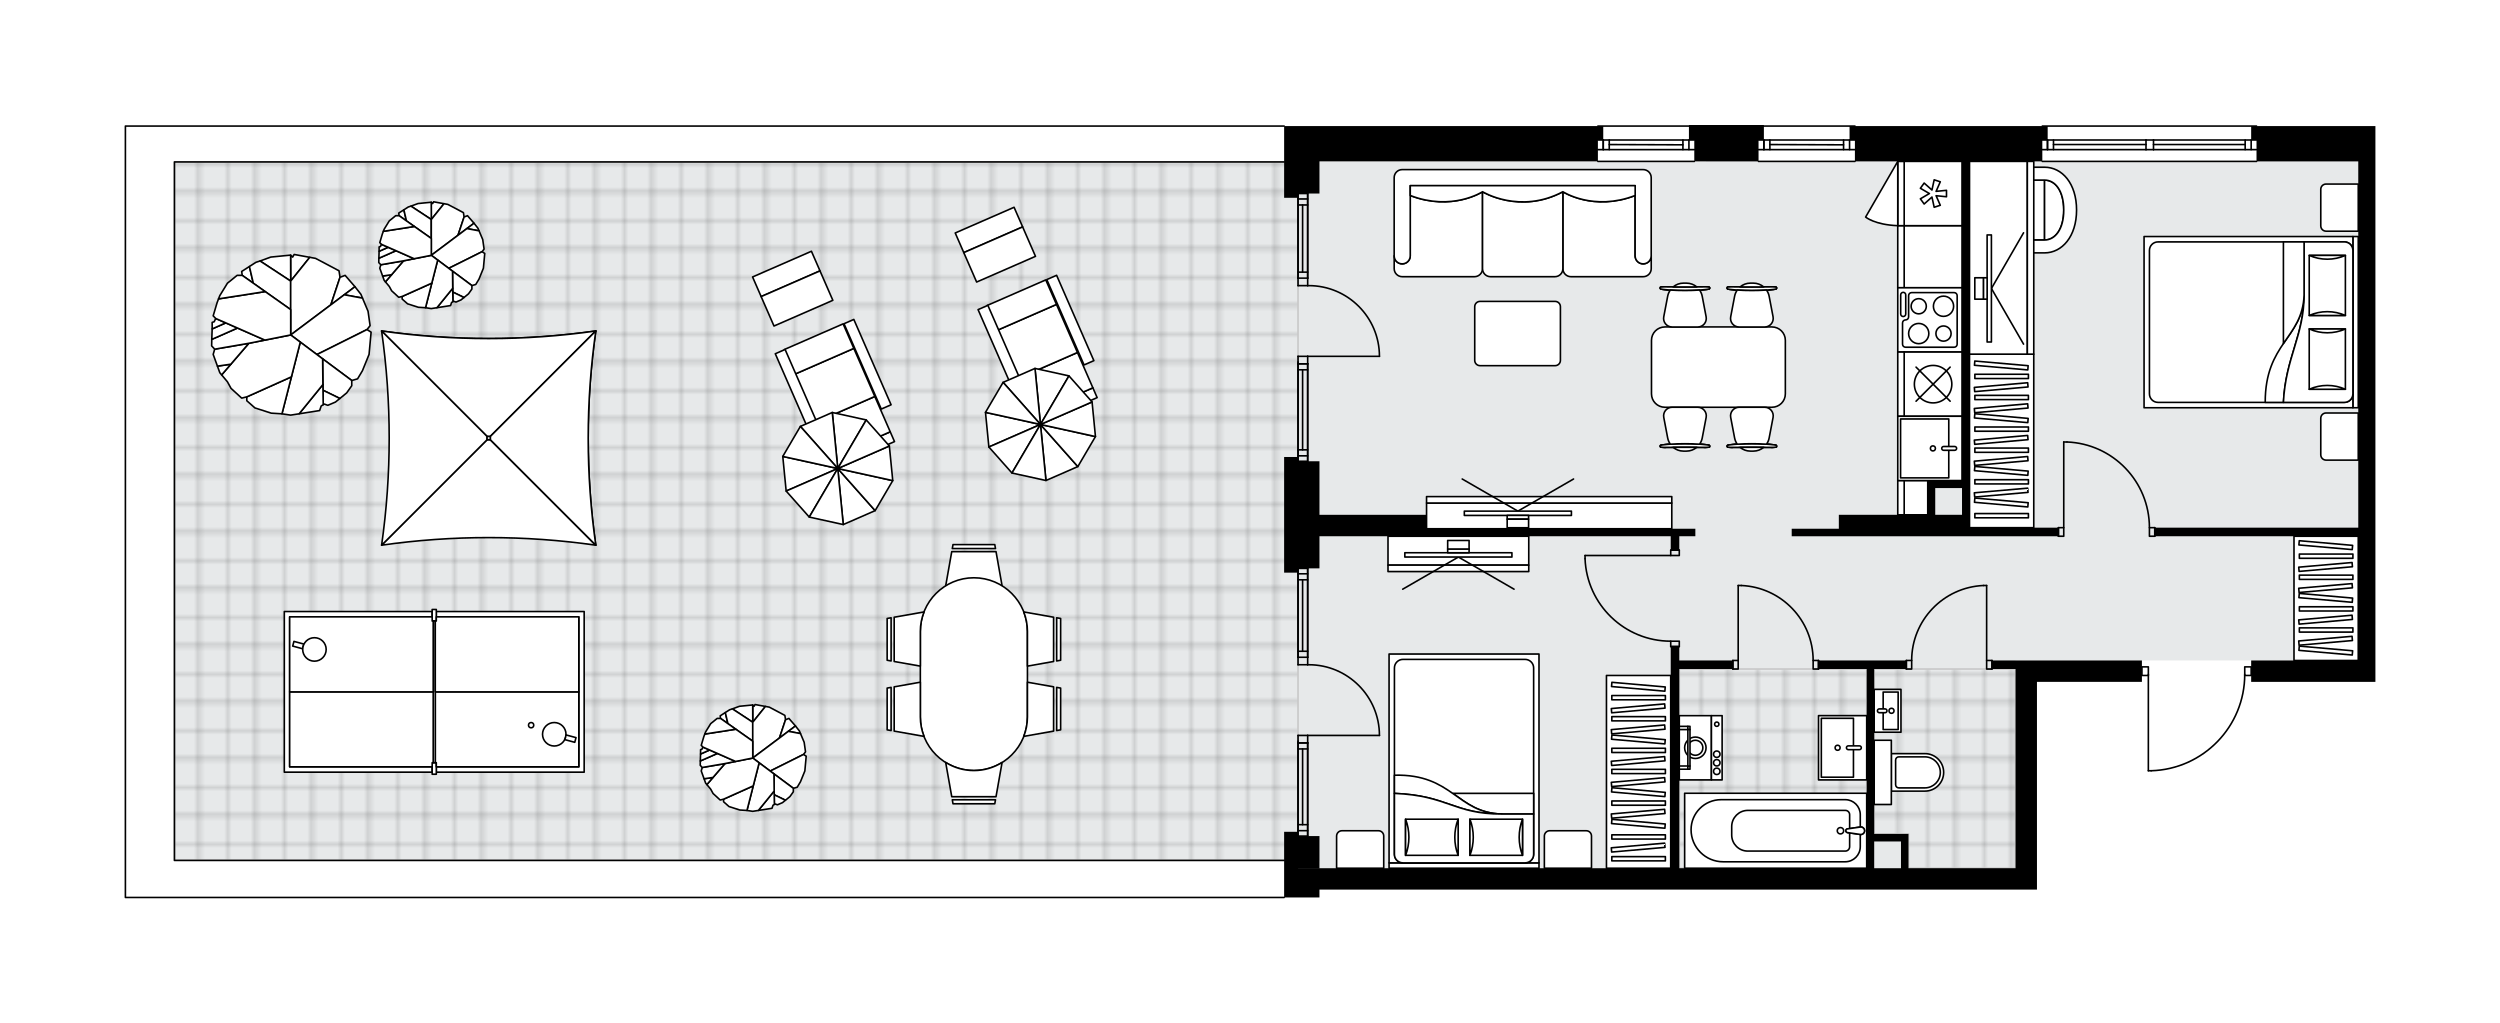 <svg xmlns="http://www.w3.org/2000/svg" xmlns:xlink="http://www.w3.org/1999/xlink" height="818.61px" id="Layer_1" style="enable-background:new 0 0 2000 818.61;" version="1.1" viewBox="0 0 2000 818.61" width="2000px" x="0px" y="0px" xml:space="preserve">
<style type="text/css">
	.st0{fill:none;}
	.st1{opacity:0.25;fill:none;stroke:#070606;stroke-width:0.4;stroke-miterlimit:10;}
	.st2{fill:#FFFFFF;}
	.st3{fill:#E7E9EA;}
	.st4{fill:url(#SVGID_1_);stroke:#C8C8C8;stroke-width:1.3;stroke-miterlimit:10;}
	
		.st5{fill:url(#SVGID_00000026848957556753651450000010157582706610905489_);stroke:#C8C8C8;stroke-width:1.3;stroke-miterlimit:10;}
	
		.st6{fill:url(#SVGID_00000113313173454224011360000003838050732541919130_);stroke:#C8C8C8;stroke-width:1.3;stroke-miterlimit:10;}
	.st7{fill:none;stroke:#000000;stroke-width:1.3;stroke-linecap:round;stroke-linejoin:round;stroke-miterlimit:10;}
	.st8{fill:#FFFFFF;stroke:#000000;stroke-width:1.3;stroke-linecap:round;stroke-linejoin:round;stroke-miterlimit:10;}
	.st9{fill:none;stroke:#000000;stroke-width:1.3;stroke-linecap:round;stroke-linejoin:round;}
	.st10{fill:none;stroke:#000000;stroke-width:1.3;stroke-linecap:round;stroke-linejoin:round;stroke-dasharray:9.587,9.587;}
	.st11{fill:none;stroke:#000000;stroke-width:1.3;stroke-linecap:round;stroke-linejoin:round;stroke-dasharray:9.788,9.788;}
	.st12{font-family:'Arial-BoldMT';}
	.st13{font-size:44.904px;}
	.st14{font-size:37.995px;}
	.st15{font-family:'ArialMT';}
	.st16{font-size:40px;}
</style>
<pattern height="14.57" id="New_Pattern_Swatch_2" patternUnits="userSpaceOnUse" style="overflow:visible;" viewBox="7.49 -22.06 14.57 14.57" width="14.57" x="0.26" y="-590.39">
	<g>
		<rect class="st0" height="14.57" width="14.57" x="7.49" y="-22.06" />
		<g>
			<rect class="st1" height="7.29" width="7.29" x="14.77" y="-7.49" />
		</g>
		<g>
			<rect class="st1" height="7.29" width="7.29" x="0.2" y="-7.49" />
		</g>
		<g>
			<rect class="st1" height="7.29" width="7.29" x="22.06" y="-14.77" />
		</g>
		<g>
			<rect class="st1" height="7.29" width="7.29" x="7.49" y="-14.77" />
			<rect class="st1" height="7.29" width="7.29" x="14.77" y="-22.06" />
		</g>
		<g>
			<rect class="st1" height="7.29" width="7.29" x="0.2" y="-22.06" />
		</g>
		<g>
			<rect class="st1" height="7.29" width="7.29" x="22.06" y="-29.35" />
		</g>
		<g>
			<rect class="st1" height="7.29" width="7.29" x="7.49" y="-29.35" />
		</g>
	</g>
</pattern>
<path class="st2" d="M1900.33,100.86v3.43v7.71v236.46V545.5h-13.72h-13.16h-72.51v-4.49h-4.53  c-0.38,19.78-8.12,38.44-21.94,52.67c-14.17,14.6-33.18,22.97-53.51,23.57c-0.01,0-0.01,0-0.02,0h-2.25c-0.36,0-0.65-0.29-0.65-0.65  v-75.59h-4.49c0,0,0,0,0,0v4.49h-5.71h-78.25v141.36v24.85h-17.13h-18.85h-17.13h-34.24h-203.93h-197.05h-85.67v6.25h-17.13h-7.71  h-2.57h-0.21c0,0.36-0.29,0.65-0.65,0.65H100.32c-0.36,0-0.65-0.29-0.65-0.65V100.86c0-0.36,0.29-0.65,0.65-0.65h926.97  c0.36,0,0.65,0.29,0.65,0.65h2.78h7.71h239.24c0-0.36,0.29-0.65,0.65-0.65h72.82V100h59.97v0.21h72.82c0.36,0,0.65,0.29,0.65,0.65  h63.18h85.45c0-0.36,0.29-0.65,0.65-0.65h171.35c0.36,0,0.65,0.29,0.65,0.65h76.46H1900.33z" id="background" />
<g id="floor">
	<rect class="st3" height="558.76" width="887.73" x="139.56" y="129.56" />
	<polygon class="st3" points="1886.6,129.13 1364.85,129.13 1364.85,129.56 1055.57,129.56 1055.57,694.57 1612.45,694.57    1612.45,528.37 1886.6,528.37  " />
	<rect class="st3" height="559.02" width="76.89" x="1012.95" y="129.56" />
	<pattern id="SVGID_1_" patternTransform="matrix(3.022 0 0 3.022 14619.139 11729.521)" xlink:href="#New_Pattern_Swatch_2">
	</pattern>
	<rect class="st4" height="558.76" width="898.85" x="139.56" y="129.56" />
	
		<pattern id="SVGID_00000043455937669572366110000017675860127868262824_" patternTransform="matrix(3.022 0 0 3.022 14619.139 11729.521)" xlink:href="#New_Pattern_Swatch_2">
	</pattern>
	
		<rect height="159.35" style="fill:url(#SVGID_00000043455937669572366110000017675860127868262824_);stroke:#C8C8C8;stroke-width:1.3;stroke-miterlimit:10;" width="149.93" x="1343.43" y="535.22" />
	
		<pattern id="SVGID_00000150064107630204050350000007083707764997351848_" patternTransform="matrix(3.022 0 0 3.022 14619.139 11729.521)" xlink:href="#New_Pattern_Swatch_2">
	</pattern>
	
		<polygon points="   1542.91,535.22 1526.77,535.22 1499.36,535.22 1499.36,667.16 1526.77,667.16 1526.77,694.57 1612.45,694.57 1612.45,535.22  " style="fill:url(#SVGID_00000150064107630204050350000007083707764997351848_);stroke:#C8C8C8;stroke-width:1.3;stroke-miterlimit:10;" />
	<g id="LINE_00000008837392846589210440000004820834859020011667_">
		<line class="st7" x1="1633.86" x2="1805.21" y1="100.86" y2="100.86" />
	</g>
	<g id="LINE_00000058560634765408288230000017023047233352223155_">
		<line class="st7" x1="1805.21" x2="1722.8" y1="119.7" y2="119.7" />
	</g>
	<g id="LINE_00000063630552846338884940000011586722472224648107_">
		<line class="st7" x1="1716.8" x2="1633.86" y1="119.7" y2="119.7" />
	</g>
	<g id="LINE_00000167362888374686821070000008858968890433877665_">
		<line class="st7" x1="1637.99" x2="1637.99" y1="111.99" y2="119.7" />
	</g>
	<g id="LINE_00000100362866261981565000000001850183951889876917_">
		<line class="st7" x1="1800.93" x2="1800.93" y1="111.99" y2="119.7" />
	</g>
	<g id="LINE_00000090291294772899292390000008217148935511403670_">
		<line class="st7" x1="1805.21" x2="1722.8" y1="111.99" y2="111.99" />
	</g>
	<g id="LINE_00000109732419069826771390000004831349939713429122_">
		<line class="st7" x1="1716.8" x2="1633.86" y1="111.99" y2="111.99" />
	</g>
	<g id="LINE_00000174563397767330226250000015380190795843405972_">
		<line class="st7" x1="1716.8" x2="1642.79" y1="115.64" y2="115.64" />
	</g>
	<g id="LINE_00000103222757163994612740000018144569003544087705_">
		<line class="st7" x1="1796.13" x2="1722.8" y1="115.64" y2="115.64" />
	</g>
	<g id="LINE_00000109711010083130421580000016750237099537926072_">
		<line class="st7" x1="1796.13" x2="1796.13" y1="119.7" y2="111.99" />
	</g>
	<g id="LINE_00000001631383262822587370000003236019212641366189_">
		<line class="st7" x1="1637.99" x2="1637.99" y1="111.99" y2="119.7" />
	</g>
	<g id="LINE_00000086657419011270413330000011913578503204351395_">
		<line class="st7" x1="1642.79" x2="1642.79" y1="119.7" y2="111.99" />
	</g>
	<g id="LINE_00000098905265532140290870000000599297387981924772_">
		<line class="st7" x1="1722.8" x2="1722.8" y1="111.99" y2="119.7" />
	</g>
	<g id="LINE_00000043432134309639986080000000026290810576414593_">
		<line class="st7" x1="1722.8" x2="1716.8" y1="119.7" y2="119.7" />
	</g>
	<g id="LINE_00000090991475928692477950000002291941085845412276_">
		<line class="st7" x1="1716.8" x2="1716.8" y1="119.7" y2="111.99" />
	</g>
	<g id="LINE_00000116951203987241604060000000597740224489385613_">
		<line class="st7" x1="1716.8" x2="1722.8" y1="111.99" y2="111.99" />
	</g>
	<g id="LINE_00000097484578892974501140000000354255681369274798_">
		<line class="st7" x1="1805.21" x2="1633.86" y1="129.13" y2="129.13" />
	</g>
	<g id="LINE_00000146495967917817995180000003873352066152866179_">
		<line class="st7" x1="1046.13" x2="1038.42" y1="454.69" y2="454.69" />
	</g>
	<g id="LINE_00000065056412500852444330000001228707839958392989_">
		<line class="st7" x1="1046.14" x2="1046.14" y1="525.8" y2="454.69" />
	</g>
	<g id="LINE_00000103982718608917163970000015356247809858621870_">
		<line class="st7" x1="1038.43" x2="1038.43" y1="525.8" y2="454.69" />
	</g>
	<g id="LINE_00000176740758661051702140000005280544565141780154_">
		<line class="st7" x1="1042.08" x2="1042.08" y1="521" y2="463.83" />
	</g>
	<g id="LINE_00000181076431096669331860000008959173306962851213_">
		<line class="st7" x1="1046.14" x2="1038.43" y1="459.03" y2="459.03" />
	</g>
	<g id="LINE_00000057869160430471591900000005147560990402748840_">
		<line class="st7" x1="1046.14" x2="1038.43" y1="521" y2="521" />
	</g>
	<g id="LINE_00000173159865689922922240000004775449335750198960_">
		<line class="st7" x1="1046.14" x2="1046.14" y1="525.8" y2="454.69" />
	</g>
	<g id="LINE_00000056403207788165120090000000425182601477982891_">
		<line class="st7" x1="1038.43" x2="1038.43" y1="454.69" y2="525.8" />
	</g>
	<g id="LINE_00000096046559500728239030000015013706238594835353_">
		<line class="st7" x1="1046.15" x2="1038.44" y1="463.83" y2="463.83" />
	</g>
	<g id="LINE_00000121240480238999985410000011323728408689872771_">
		<line class="st7" x1="1046.14" x2="1038.43" y1="525.8" y2="525.8" />
	</g>
	<g id="LINE_00000121982570243157068580000015788793689923682486_">
		<line class="st7" x1="1046.13" x2="1038.42" y1="668.87" y2="668.87" />
	</g>
	<g id="LINE_00000167383970682472509100000005982132441718119059_">
		<line class="st7" x1="1046.14" x2="1046.14" y1="594.34" y2="668.87" />
	</g>
	<g id="LINE_00000173857014768246746640000003412028969798469787_">
		<line class="st7" x1="1038.43" x2="1038.43" y1="592.85" y2="668.87" />
	</g>
	<g id="LINE_00000054944580195971537990000005764055518463767426_">
		<line class="st7" x1="1042.08" x2="1042.08" y1="599.13" y2="659.73" />
	</g>
	<g id="LINE_00000163062207016150797410000014450053673788208515_">
		<line class="st7" x1="1046.14" x2="1038.43" y1="664.53" y2="664.53" />
	</g>
	<g id="LINE_00000000939434855876812430000002104978665809760956_">
		<line class="st7" x1="1046.14" x2="1038.43" y1="599.13" y2="599.13" />
	</g>
	<g id="LINE_00000062907815002052478660000008406284849776161464_">
		<line class="st7" x1="1046.14" x2="1046.14" y1="594.34" y2="668.87" />
	</g>
	<g id="LINE_00000133511603583201704680000017314691793096140990_">
		<line class="st7" x1="1038.43" x2="1038.43" y1="668.87" y2="594.34" />
	</g>
	<g id="LINE_00000041294735034789396990000017415708084419837624_">
		<line class="st7" x1="1046.15" x2="1038.44" y1="659.73" y2="659.73" />
	</g>
	<g id="LINE_00000049937422263262993020000003510088041049442443_">
		<line class="st7" x1="1046.14" x2="1038.43" y1="594.34" y2="594.34" />
	</g>
	<g id="LINE_00000047753383101040279560000001197280416710394538_">
		<line class="st7" x1="1046.13" x2="1038.42" y1="154.83" y2="154.83" />
	</g>
	<g id="LINE_00000035532323764539462870000015841106923585642173_">
		<line class="st7" x1="1046.14" x2="1046.14" y1="222.51" y2="154.83" />
	</g>
	<g id="LINE_00000018944908626077594040000018433718153943328434_">
		<line class="st7" x1="1038.43" x2="1038.43" y1="222.51" y2="154.83" />
	</g>
	<g id="LINE_00000149340811434387619550000001662207311719308212_">
		<line class="st7" x1="1042.08" x2="1042.08" y1="217.72" y2="163.97" />
	</g>
	<g id="LINE_00000171712869093054511120000002217108028306333096_">
		<line class="st7" x1="1046.14" x2="1038.43" y1="159.18" y2="159.18" />
	</g>
	<g id="LINE_00000133491943528922290030000009571202225577897114_">
		<line class="st7" x1="1046.14" x2="1038.43" y1="217.72" y2="217.72" />
	</g>
	<g id="LINE_00000016057471534072158890000000059855952330006456_">
		<line class="st7" x1="1046.14" x2="1046.14" y1="222.51" y2="154.83" />
	</g>
	<g id="LINE_00000062886552499636709670000014870836819504656271_">
		<line class="st7" x1="1038.43" x2="1038.43" y1="154.83" y2="222.51" />
	</g>
	<g id="LINE_00000166640931390272707250000002949125518364226695_">
		<line class="st7" x1="1046.15" x2="1038.44" y1="163.97" y2="163.97" />
	</g>
	<g id="LINE_00000123439006052344778260000018108106737628435078_">
		<line class="st7" x1="1046.14" x2="1038.43" y1="222.51" y2="222.51" />
	</g>
	<g id="LINE_00000112599876713835642760000018367072772625560491_">
		<line class="st7" x1="1046.13" x2="1038.42" y1="369.01" y2="369.01" />
	</g>
	<g id="LINE_00000057143216598845652290000000971469023790541751_">
		<line class="st7" x1="1046.14" x2="1046.14" y1="291.05" y2="369.01" />
	</g>
	<g id="LINE_00000068678628094698783490000008883678169828491678_">
		<line class="st7" x1="1038.43" x2="1038.43" y1="289.57" y2="369.01" />
	</g>
	<g id="LINE_00000119835232898761883240000014076880589185361837_">
		<line class="st7" x1="1042.08" x2="1042.08" y1="295.85" y2="359.87" />
	</g>
	<g id="LINE_00000155865049723999591540000011315690486438899355_">
		<line class="st7" x1="1046.14" x2="1038.43" y1="364.67" y2="364.67" />
	</g>
	<g id="LINE_00000101097168863978118090000016846544862725196714_">
		<line class="st7" x1="1046.14" x2="1038.43" y1="295.85" y2="295.85" />
	</g>
	<g id="LINE_00000024721969341497016950000015595940783172553399_">
		<line class="st7" x1="1046.14" x2="1046.14" y1="291.05" y2="369.01" />
	</g>
	<g id="LINE_00000009549031207635026710000002603600060702452380_">
		<line class="st7" x1="1038.43" x2="1038.43" y1="369.01" y2="291.05" />
	</g>
	<g id="LINE_00000102534406784702621290000003818752576490038166_">
		<line class="st7" x1="1046.15" x2="1038.44" y1="359.87" y2="359.87" />
	</g>
	<g id="LINE_00000009574504235356401940000015557740153738926269_">
		<line class="st7" x1="1046.14" x2="1038.43" y1="291.05" y2="291.05" />
	</g>
	<g id="LINE_00000062891555878350394960000011791687603031812028_">
		<line class="st7" x1="1278.32" x2="1355.43" y1="100.86" y2="100.86" />
	</g>
	<g id="LINE_00000070812178415962723470000000818418302946378413_">
		<line class="st7" x1="1355.43" x2="1278.32" y1="119.7" y2="119.7" />
	</g>
	<g id="LINE_00000009571520857845624340000008850579475497046698_">
		<line class="st7" x1="1282.6" x2="1282.6" y1="111.99" y2="119.7" />
	</g>
	<g id="LINE_00000162349306976786421960000017785428490491098033_">
		<line class="st7" x1="1351.14" x2="1351.14" y1="111.99" y2="119.7" />
	</g>
	<g id="LINE_00000081621554633434212540000005228000752349693326_">
		<line class="st7" x1="1355.43" x2="1278.32" y1="111.99" y2="111.99" />
	</g>
	<g id="LINE_00000013166825687488221490000006037908602568790962_">
		<line class="st7" x1="1346.34" x2="1287.4" y1="115.85" y2="115.64" />
	</g>
	<g id="LINE_00000008144677711261035270000003435491830327860910_">
		<line class="st7" x1="1346.34" x2="1346.34" y1="119.7" y2="111.99" />
	</g>
	<g id="LINE_00000003092587854057602640000017787141001559465380_">
		<line class="st7" x1="1282.6" x2="1282.6" y1="111.99" y2="119.7" />
	</g>
	<g id="LINE_00000023282965212466204260000017938264837022848647_">
		<line class="st7" x1="1287.4" x2="1287.4" y1="119.7" y2="111.99" />
	</g>
	<g id="LINE_00000131355850712706126540000015624376322820301194_">
		<line class="st7" x1="1355.43" x2="1278.32" y1="129.13" y2="129.13" />
	</g>
	<g id="LINE_00000101070312761067975680000012042497605559979662_">
		<line class="st7" x1="1406.83" x2="1483.94" y1="100.86" y2="100.86" />
	</g>
	<g id="LINE_00000084487765038194892630000002421059559928314767_">
		<line class="st7" x1="1483.94" x2="1406.83" y1="119.7" y2="119.7" />
	</g>
	<g id="LINE_00000134934664630572744380000004393131165729111429_">
		<line class="st7" x1="1411.11" x2="1411.11" y1="111.99" y2="119.7" />
	</g>
	<g id="LINE_00000045582385634126713250000009724477574868771763_">
		<line class="st7" x1="1479.65" x2="1479.65" y1="111.99" y2="119.7" />
	</g>
	<g id="LINE_00000029736189196902075700000000888712570503587226_">
		<line class="st7" x1="1483.94" x2="1406.83" y1="111.99" y2="111.99" />
	</g>
	<g id="LINE_00000091727742061646702790000003753113079949509552_">
		<line class="st7" x1="1474.85" x2="1415.91" y1="115.85" y2="115.64" />
	</g>
	<g id="LINE_00000110471302316124679170000015680298590349432216_">
		<line class="st7" x1="1474.85" x2="1474.85" y1="119.7" y2="111.99" />
	</g>
	<g id="LINE_00000041281843376228180560000006060490893430624384_">
		<line class="st7" x1="1411.11" x2="1411.11" y1="111.99" y2="119.7" />
	</g>
	<g id="LINE_00000065779986869289608540000014411214684504227479_">
		<line class="st7" x1="1415.91" x2="1415.91" y1="119.7" y2="111.99" />
	</g>
	<g id="LINE_00000111166761012678044160000017222419185756677008_">
		<line class="st7" x1="1483.94" x2="1406.83" y1="129.13" y2="129.13" />
	</g>
	<g>
		<path d="M1471.08,428.99h104.52h71.11v-6.85h-71.11v-10.28v-27.42V129.13h11.14h47.12v-17.13h4.28v-7.71v-3.43h-90.39h-68.11v3.43    v7.71h4.28v17.13h25.7h32.58h27.39v177.33v77.98h-27.42v6v21.42h-71.11v11.14h-7.71h-29.99v6h29.99H1471.08z M1569.61,390.43    v21.42h-21.42v-21.42H1569.61z" />
		<path d="M1612.45,528.37h-18.85v6.85h18.85v61.03v90.61v7.71h-18.85h-17.13h-49.69v-21.42v-6h-27.42v-10.28V535.22h25.7v-6.85    h-70.25v6.85h38.55v61.03v60.63v10.28v27.42h-149.93V535.22h42.84v-6.85h-42.84v-11.14h-6.85v177.34h-195.34h-102.81v-0.04h6.96    h10.18v-25.66h-17.13v-3.43h-7.71h-3.43v52.52h0.86h2.57h7.71h17.13v-6.25h85.67h197.05h203.93h34.24h17.13h18.85h17.13v-24.85    V545.5h78.25h5.71v-17.13h-83.96H1612.45z M1499.36,694.57v-21.42h21.42v21.42H1499.36z" />
		<polygon points="1882.32,100.86 1800.93,100.86 1800.93,104.28 1800.93,111.99 1805.21,111.99 1805.21,129.13 1873.44,129.13     1886.6,129.13 1886.6,348.45 1886.6,422.13 1723.82,422.13 1723.82,428.99 1873.44,428.99 1886.6,428.99 1886.6,528.37     1800.93,528.37 1800.93,545.5 1873.44,545.5 1886.6,545.5 1900.33,545.5 1900.33,348.45 1900.33,111.99 1900.33,104.28     1900.33,100.86   " />
		<polygon points="1355.43,129.13 1376.61,129.13 1406.83,129.13 1406.83,111.99 1411.11,111.99 1411.11,104.28 1411.11,100     1351.14,100 1351.14,104.28 1351.14,111.99 1355.43,111.99   " />
		<polygon points="1030.72,458.12 1038.43,458.12 1038.43,454.69 1055.57,454.69 1055.57,428.99 1141.24,428.99 1336.58,428.99     1336.58,440.12 1343.43,440.12 1343.43,428.99 1356.28,428.99 1356.28,422.99 1141.24,422.99 1141.24,411.85 1055.57,411.85     1055.57,369.01 1038.43,369.01 1038.43,365.59 1030.72,365.59 1028.15,365.59 1027.3,365.59 1027.3,458.12 1028.15,458.12   " />
		<polygon points="1038.43,158.26 1038.43,154.83 1045.39,154.83 1055.57,154.83 1055.57,129.13 1124.11,129.13 1201.21,129.13     1211,129.13 1278.32,129.13 1278.32,111.99 1282.6,111.99 1282.6,104.28 1282.6,100.86 1038.43,100.86 1030.72,100.86     1027.31,100.86 1027.3,158.26 1030.72,158.26   " />
	</g>
	<g id="ARC_00000173127023112124615970000002779508920626168965_">
		<path class="st7" d="M1103.55,588.34c0-31.23-25.33-56.55-56.56-56.55c-0.28,0-0.56,0-0.84,0.01" />
	</g>
	<g id="LINE_00000002345871094479449640000010865043998070660742_">
		<line class="st7" x1="1046.14" x2="1103.55" y1="588.34" y2="588.34" />
	</g>
	<g id="LINE_00000023262176828551300980000001503077967474577032_">
		<line class="st7" x1="1046.14" x2="1046.14" y1="525.8" y2="531.79" />
	</g>
	<g id="LINE_00000095316388453700789050000011360960221490516369_">
		<line class="st7" x1="1046.14" x2="1038.43" y1="531.79" y2="531.79" />
	</g>
	<g id="LINE_00000183246209546619553420000008904803219595733649_">
		<line class="st7" x1="1038.43" x2="1038.43" y1="531.79" y2="525.8" />
	</g>
	<g id="LINE_00000090986837256795297850000005746323078654355860_">
		<line class="st7" x1="1038.43" x2="1038.43" y1="594.34" y2="588.34" />
	</g>
	<g id="LINE_00000139290580960789897250000012559339499838114237_">
		<line class="st7" x1="1038.43" x2="1046.14" y1="588.34" y2="588.34" />
	</g>
	<g id="LINE_00000093894172226919270780000002194952195348479144_">
		<line class="st7" x1="1046.14" x2="1046.14" y1="588.34" y2="594.34" />
	</g>
	<g id="LINE_00000110454451581899884630000000985356239621377462_">
		<line class="st7" x1="1038.43" x2="1046.14" y1="594.34" y2="594.34" />
	</g>
	<g id="ARC_00000087372781760888772240000016870721172030374282_">
		<path class="st7" d="M1103.55,285.05c0-31.23-25.33-56.55-56.56-56.55c-0.28,0-0.56,0-0.84,0.01" />
	</g>
	<g id="LINE_00000146480484700083301070000005212503832447175854_">
		<line class="st7" x1="1046.14" x2="1103.55" y1="285.05" y2="285.05" />
	</g>
	<g id="LINE_00000085246388898184395240000016363035398126263195_">
		<line class="st7" x1="1046.14" x2="1046.14" y1="222.51" y2="228.51" />
	</g>
	<g id="LINE_00000109743611067204630060000017314068314605476248_">
		<line class="st7" x1="1046.14" x2="1038.43" y1="228.51" y2="228.51" />
	</g>
	<g id="LINE_00000049906101642276910310000014864227705772665009_">
		<line class="st7" x1="1038.43" x2="1038.43" y1="228.51" y2="222.51" />
	</g>
	<g id="LINE_00000139280868796980741690000013303310893615774125_">
		<line class="st7" x1="1038.43" x2="1038.43" y1="291.05" y2="285.05" />
	</g>
	<g id="LINE_00000012450918041542328460000015231775941680785840_">
		<line class="st7" x1="1038.43" x2="1046.14" y1="285.05" y2="285.05" />
	</g>
	<g id="LINE_00000000218478347823260690000017487722353496738213_">
		<line class="st7" x1="1046.14" x2="1046.14" y1="285.05" y2="291.05" />
	</g>
	<g id="LINE_00000012466197498226326460000009514801170531890570_">
		<line class="st7" x1="1038.43" x2="1046.14" y1="291.05" y2="291.05" />
	</g>
	<g id="LWPOLYLINE_00000151507039853078138420000007400848088120003222_">
		<rect class="st7" height="6.85" width="4.28" x="1646.72" y="422.13" />
	</g>
	<g id="LWPOLYLINE_00000167379789659326504350000003977056759450815872_">
		<rect class="st7" height="6.85" width="4.28" x="1719.54" y="422.13" />
	</g>
	<g id="LINE_00000049187646899991036690000013545861732295634864_">
		<line class="st7" x1="1646.72" x2="1646.72" y1="422.13" y2="428.99" />
	</g>
	<g id="LINE_00000170981952322776371950000009211339341142125725_">
		<line class="st7" x1="1723.82" x2="1723.82" y1="422.13" y2="428.99" />
	</g>
	<g id="LINE_00000017506009162272649310000000996700632720910482_">
		<line class="st7" x1="1651" x2="1651" y1="422.13" y2="353.59" />
	</g>
	<g id="LINE_00000133508448986580414620000010831151840673803423_">
		<line class="st7" x1="1653.57" x2="1651" y1="353.59" y2="353.59" />
	</g>
	<g id="ARC_00000145777944407104364490000015538967479765305992_">
		<path class="st7" d="M1653.57,353.59c36.83,1.43,65.95,31.69,65.97,68.54" />
	</g>
	<g id="LWPOLYLINE_00000093162939552028480970000015838202941415302787_">
		<rect class="st7" height="4.28" width="6.85" x="1336.58" y="440.12" />
	</g>
	<g id="LWPOLYLINE_00000127729859448840956760000003745582480251893384_">
		<rect class="st7" height="4.28" width="6.85" x="1336.58" y="512.95" />
	</g>
	<g id="LINE_00000074428819803757116220000005390680220559907234_">
		<line class="st7" x1="1336.58" x2="1343.43" y1="440.12" y2="440.12" />
	</g>
	<g id="LINE_00000060711886186199606560000008732006536586031267_">
		<line class="st7" x1="1336.58" x2="1343.43" y1="517.23" y2="517.23" />
	</g>
	<g id="LINE_00000151517445689747720970000017054661700349764266_">
		<line class="st7" x1="1336.58" x2="1268.04" y1="444.41" y2="444.41" />
	</g>
	<g id="LINE_00000028294797954827057790000006847694078967053704_">
		<line class="st7" x1="1268.04" x2="1268.04" y1="446.98" y2="444.41" />
	</g>
	<g id="ARC_00000074411266454461864250000010779858017591440012_">
		<path class="st7" d="M1336.58,512.95c-36.85-0.02-67.11-29.14-68.54-65.97" />
	</g>
	<g id="LWPOLYLINE_00000130606583878200805340000000752092303087878048_">
		<rect class="st7" height="6.85" width="4.28" x="1386.27" y="528.37" />
	</g>
	<g id="LWPOLYLINE_00000150789895691160628620000006098253783123538851_">
		<rect class="st7" height="6.85" width="4.28" x="1450.52" y="528.37" />
	</g>
	<g id="LINE_00000051368161460941858960000008312022276603224750_">
		<line class="st7" x1="1386.27" x2="1386.27" y1="528.37" y2="535.22" />
	</g>
	<g id="LINE_00000054267121207690002510000009487938966742373297_">
		<line class="st7" x1="1454.81" x2="1454.81" y1="528.37" y2="535.22" />
	</g>
	<g id="LINE_00000170992327583091412470000013417057359304554396_">
		<line class="st7" x1="1390.55" x2="1390.55" y1="528.37" y2="468.4" />
	</g>
	<g id="ARC_00000043445098688256071330000009236187273789459074_">
		<path class="st7" d="M1393.12,468.4c32.09,1.43,57.38,27.85,57.4,59.97" />
	</g>
	<g id="LINE_00000116936311054624774860000010363728097897379486_">
		<line class="st7" x1="1390.55" x2="1393.12" y1="468.4" y2="468.4" />
	</g>
	<g id="LWPOLYLINE_00000016764287622475364700000011247120352739883960_">
		<rect class="st7" height="6.85" width="4.28" x="1589.31" y="528.37" />
	</g>
	<g id="LWPOLYLINE_00000115505550746280172610000012167603089566965648_">
		<rect class="st7" height="6.85" width="4.28" x="1525.06" y="528.37" />
	</g>
	<g id="LINE_00000048483112588948476540000011760125109030831021_">
		<line class="st7" x1="1593.6" x2="1593.6" y1="528.37" y2="535.22" />
	</g>
	<g id="LINE_00000068636650191609497660000013816886159130236839_">
		<line class="st7" x1="1525.06" x2="1525.06" y1="528.37" y2="535.22" />
	</g>
	<g id="LINE_00000069392228476441345540000006479805501656224174_">
		<line class="st7" x1="1589.31" x2="1589.31" y1="528.37" y2="468.4" />
	</g>
	<g id="ARC_00000049181605707671011870000011689993171961642899_">
		<path class="st7" d="M1529.34,528.37c0.02-32.12,25.31-58.54,57.4-59.97" />
	</g>
	<g id="LINE_00000165218975372729936020000010724522853440819632_">
		<line class="st7" x1="1589.31" x2="1586.74" y1="468.4" y2="468.4" />
	</g>
	<g id="LWPOLYLINE_00000091724236605492809270000007392050592893869466_">
		<rect class="st7" height="6.85" width="5.14" x="1795.79" y="533.51" />
	</g>
	<g id="LWPOLYLINE_00000003805538296888351540000004035676714725876404_">
		<rect class="st7" height="6.85" width="5.14" x="1713.54" y="533.51" />
	</g>
	<g id="LWPOLYLINE_00000095331534529966342640000000456109340791284900_">
		<path class="st7" d="M1720.93,616.6c41.7-1.23,74.86-35.39,74.86-77.11" />
	</g>
	<g id="LINE_00000152964195721952145360000018114421446084877742_">
		<line class="st7" x1="1718.68" x2="1718.68" y1="539.5" y2="616.6" />
	</g>
	<g id="LINE_00000000186060690672904640000017088053925519849879_">
		<line class="st7" x1="1718.68" x2="1720.93" y1="616.6" y2="616.6" />
	</g>
	<g id="LWPOLYLINE_00000132775191192781907530000006984626136277685438_">
		<polyline class="st7" points="1027.3,100.86 100.32,100.86 100.32,717.96 1027.3,717.96   " />
	</g>
	<g id="LWPOLYLINE_00000055705979836442818880000014834724119326598325_">
		<polyline class="st7" points="1027.3,129.56 139.56,129.56 139.56,688.32 1027.3,688.32   " />
	</g>
</g>
<g id="mebel">
	<g>
		<polygon class="st8" points="712.88,549.91 709.72,550.47 709.72,583.88 712.88,584.44   " />
		<polygon class="st8" points="761.84,639.84 762.4,643.01 795.82,643.01 796.38,639.84   " />
		<polygon class="st8" points="796.38,438.83 795.82,435.67 762.41,435.67 761.84,438.83   " />
		<path class="st8" d="M796.82,441.31H761.4l-5.37,30.27c-0.7,3.94,2.33,7.55,6.33,7.55h33.49c4,0,7.03-3.61,6.33-7.55    L796.82,441.31z" />
		<polygon class="st8" points="712.88,494.22 709.72,494.78 709.72,528.19 712.88,528.76   " />
		<polygon class="st8" points="845.34,528.76 848.51,528.19 848.51,494.78 845.34,494.22   " />
		<polygon class="st8" points="845.34,584.44 848.51,583.88 848.51,550.47 845.34,549.91   " />
		<path class="st8" d="M821.95,505.06v68.54c0,23.66-19.18,42.84-42.84,42.84h0c-23.66,0-42.84-19.18-42.84-42.84v-68.54    c0-23.66,19.18-42.84,42.84-42.84h0C802.77,462.23,821.95,481.4,821.95,505.06z" />
		<path class="st8" d="M821.95,505.06v27.84l20.92-3.71v-35.41l-23.86-4.23C820.88,494.36,821.95,499.58,821.95,505.06z" />
		<path class="st8" d="M779.11,616.44L779.11,616.44c-8.29,0-16.01-2.4-22.57-6.48l4.86,27.4h35.41l4.86-27.4    C795.12,614.04,787.4,616.44,779.11,616.44z" />
		<path class="st8" d="M821.95,573.6c0,5.48-1.07,10.7-2.94,15.51l23.86-4.23v-35.41l-20.92-3.71V573.6z" />
		<path class="st8" d="M736.27,573.6v-27.84l-20.92,3.71v35.41l23.86,4.23C737.34,584.3,736.27,579.08,736.27,573.6z" />
		<path class="st8" d="M736.27,505.06c0-5.48,1.07-10.7,2.94-15.51l-23.86,4.23v35.41l20.92,3.71V505.06z" />
	</g>
	<g>
		<polygon class="st8" points="234.12,205.66 235.34,203.57 247.82,205.86 232.55,224.9 232.49,204.09   " />
		<polygon class="st8" points="208.04,208.79 216.6,205.66 232.49,204.09 232.55,224.9   " />
		<polygon class="st8" points="193.36,217.16 199.53,213.2 202.66,226.62 193.77,220.29   " />
		<polygon class="st8" points="232.55,224.9 232.55,247.7 202.66,226.62 199.53,213.2 204.78,209.84 208.04,208.79   " />
		<polygon class="st8" points="272.02,221.86 271.21,216.63 252.46,206.71 247.82,205.86 232.55,224.9 232.55,267.96 264.69,243.86       " />
		<polygon class="st8" points="276.1,220.29 272.02,221.86 264.69,243.86 283.97,229.38   " />
		<polygon class="st8" points="290.02,238.51 288.73,235.44 283.97,229.38 275.4,235.82   " />
		<polygon class="st8" points="253.5,283.66 293.62,263.65 296.07,260.52 294.44,249.03 290.02,238.51 275.4,235.82 232.55,267.96       " />
		<polygon class="st8" points="296.88,265.74 295.25,283.51 289.95,296.57 286.06,303.07 281.4,304.41 253.5,283.66 293.62,263.65       " />
		<polygon class="st8" points="281.4,308.59 277.32,314.34 271.88,318.78 258.39,312.2 258.1,287.08 281.4,304.41   " />
		<polygon class="st8" points="262.24,324.26 259.39,323.22 258.57,323.74 258.39,312.2 271.88,318.78 268.35,321.65   " />
		<polygon class="st8" points="256.94,324.79 255.72,328.44 239.28,331.05 258.32,307.63 258.57,323.74   " />
		<polygon class="st8" points="232.49,332.1 239.28,331.05 258.32,307.63 258.1,287.08 240.23,273.71 225.56,331.05   " />
		<polygon class="st8" points="217,330.53 225.56,331.05 233.13,301.46 197.44,317.47 197.44,320.61 203.96,326.35   " />
		<polygon class="st8" points="193.36,318.51 184.81,310.68 181.95,305.45 177.31,299.9 199.07,274.63 232.55,267.96 240.23,273.71     233.13,301.46 197.44,317.47   " />
		<polygon class="st8" points="175.84,298.14 177.31,299.9 184.68,291.35 173.95,292.91   " />
		<polygon class="st8" points="171.76,279.33 170.54,283.51 173.95,292.91 184.68,291.35 199.07,274.63   " />
		<polygon class="st8" points="169.32,276.72 171.76,279.33 199.07,274.63 211.89,272.07 189.98,262.43 169.43,271.49   " />
		<polygon class="st8" points="169.73,263.13 169.43,271.49 189.98,262.43 180.57,258.29   " />
		<polygon class="st8" points="171.36,257.39 169.73,257.91 169.73,263.13 180.57,258.29 172.58,254.77   " />
		<polygon class="st8" points="232.55,267.96 232.55,247.7 212.1,233.27 174.82,239.1 173.65,242.23 170.54,252.68 172.58,254.77     211.89,272.07   " />
		<polygon class="st8" points="181.95,226.56 175.84,236.49 174.82,239.1 212.1,233.27 193.77,220.29 189.7,220.29   " />
	</g>
	<g>
		<polygon class="st8" points="603.25,565.02 604.06,563.63 612.35,565.15 602.2,577.81 602.16,563.98   " />
		<polygon class="st8" points="585.91,567.1 591.6,565.02 602.16,563.98 602.2,577.81   " />
		<polygon class="st8" points="576.16,572.66 580.26,570.03 582.34,578.95 576.43,574.74   " />
		<polygon class="st8" points="602.2,577.81 602.2,592.96 582.34,578.95 580.26,570.03 583.74,567.8 585.91,567.1   " />
		<polygon class="st8" points="628.44,575.78 627.89,572.31 615.43,565.71 612.35,565.15 602.2,577.81 602.2,606.42 623.56,590.41       " />
		<polygon class="st8" points="631.15,574.74 628.44,575.78 623.56,590.41 636.38,580.78   " />
		<polygon class="st8" points="640.4,586.86 639.54,584.81 636.38,580.78 630.68,585.06   " />
		<polygon class="st8" points="616.13,616.86 642.79,603.57 644.42,601.48 643.33,593.84 640.4,586.86 630.68,585.06 602.2,606.42       " />
		<polygon class="st8" points="644.96,604.95 643.88,616.76 640.36,625.44 637.77,629.76 634.67,630.65 616.13,616.86     642.79,603.57   " />
		<polygon class="st8" points="634.67,633.43 631.96,637.25 628.34,640.2 619.38,635.83 619.18,619.13 634.67,630.65   " />
		<polygon class="st8" points="621.94,643.85 620.04,643.15 619.5,643.5 619.38,635.83 628.34,640.2 626,642.11   " />
		<polygon class="st8" points="618.41,644.2 617.6,646.63 606.68,648.36 619.33,632.79 619.5,643.5   " />
		<polygon class="st8" points="602.16,649.06 606.68,648.36 619.33,632.79 619.18,619.13 607.31,610.25 597.56,648.36   " />
		<polygon class="st8" points="591.87,648.02 597.56,648.36 602.59,628.69 578.87,639.33 578.87,641.42 583.2,645.24   " />
		<polygon class="st8" points="576.16,640.03 570.47,634.82 568.57,631.35 565.49,627.65 579.95,610.86 602.2,606.42 607.31,610.25     602.59,628.69 578.87,639.33   " />
		<polygon class="st8" points="564.51,626.48 565.49,627.65 570.38,621.97 563.25,623.01   " />
		<polygon class="st8" points="561.8,613.98 560.99,616.76 563.25,623.01 570.38,621.97 579.95,610.86   " />
		<polygon class="st8" points="560.18,612.25 561.8,613.98 579.95,610.86 588.47,609.16 573.91,602.75 560.25,608.77   " />
		<polygon class="st8" points="560.45,603.22 560.25,608.77 573.91,602.75 567.66,600   " />
		<polygon class="st8" points="561.53,599.4 560.45,599.75 560.45,603.22 567.66,600 562.34,597.66   " />
		<polygon class="st8" points="602.2,606.42 602.2,592.96 588.61,583.37 563.83,587.24 563.05,589.33 560.99,596.27 562.34,597.66     588.47,609.16   " />
		<polygon class="st8" points="568.57,578.91 564.51,585.51 563.83,587.24 588.61,583.37 576.43,574.74 573.72,574.74   " />
	</g>
	<g>
		<polygon class="st8" points="346.09,162.83 346.9,161.44 355.2,162.96 345.04,175.62 345.01,161.79   " />
		<polygon class="st8" points="328.75,164.91 334.44,162.83 345.01,161.79 345.04,175.62   " />
		<polygon class="st8" points="319,170.47 323.1,167.84 325.18,176.76 319.27,172.55   " />
		<polygon class="st8" points="345.04,175.62 345.04,190.77 325.18,176.76 323.1,167.84 326.59,165.61 328.75,164.91   " />
		<polygon class="st8" points="371.28,173.6 370.74,170.12 358.28,163.53 355.2,162.96 345.04,175.62 345.04,204.24 366.4,188.22       " />
		<polygon class="st8" points="373.99,172.55 371.28,173.6 366.4,188.22 379.22,178.59   " />
		<polygon class="st8" points="383.24,184.67 382.39,182.63 379.22,178.59 373.52,182.87   " />
		<polygon class="st8" points="358.97,214.67 385.64,201.38 387.26,199.29 386.18,191.65 383.24,184.67 373.52,182.87     345.04,204.24   " />
		<polygon class="st8" points="387.8,202.77 386.72,214.57 383.2,223.26 380.61,227.57 377.51,228.46 358.97,214.67 385.64,201.38       " />
		<polygon class="st8" points="377.51,231.24 374.8,235.06 371.18,238.01 362.22,233.65 362.03,216.95 377.51,228.46   " />
		<polygon class="st8" points="364.78,241.66 362.88,240.97 362.34,241.31 362.22,233.65 371.18,238.01 368.84,239.92   " />
		<polygon class="st8" points="361.26,242.01 360.45,244.44 349.52,246.17 362.17,230.6 362.34,241.31   " />
		<polygon class="st8" points="345.01,246.87 349.52,246.17 362.17,230.6 362.03,216.95 350.15,208.06 340.4,246.17   " />
		<polygon class="st8" points="334.71,245.83 340.4,246.17 345.43,226.5 321.71,237.15 321.71,239.23 326.04,243.05   " />
		<polygon class="st8" points="319,237.84 313.31,232.63 311.42,229.16 308.33,225.47 322.79,208.67 345.04,204.24 350.15,208.06     345.43,226.5 321.71,237.15   " />
		<polygon class="st8" points="307.35,224.3 308.33,225.47 313.23,219.78 306.1,220.82   " />
		<polygon class="st8" points="304.65,211.8 303.83,214.57 306.1,220.82 313.23,219.78 322.79,208.67   " />
		<polygon class="st8" points="303.02,210.06 304.65,211.8 322.79,208.67 331.32,206.97 316.75,200.56 303.1,206.59   " />
		<polygon class="st8" points="303.29,201.03 303.1,206.59 316.75,200.56 310.5,197.81   " />
		<polygon class="st8" points="304.37,197.21 303.29,197.56 303.29,201.03 310.5,197.81 305.19,195.47   " />
		<polygon class="st8" points="345.04,204.24 345.04,190.77 331.45,181.18 306.68,185.06 305.9,187.14 303.83,194.09 305.19,195.47     331.32,206.97   " />
		<polygon class="st8" points="311.42,176.72 307.35,183.32 306.68,185.06 331.45,181.18 319.27,172.55 316.56,172.55   " />
	</g>
	<g>
		<polygon class="st8" points="227.45,493.51 227.45,493.51 227.45,613.45 227.45,617.74 231.73,617.74 345.74,617.74     345.74,613.45 231.73,613.45 231.73,493.51 345.74,493.51 345.74,489.23 227.45,489.23   " />
		<polygon class="st8" points="467.33,613.45 467.33,613.45 467.33,493.51 467.33,489.23 463.05,489.23 349.04,489.23     349.04,493.51 463.05,493.51 463.05,613.45 349.04,613.45 349.04,617.74 467.33,617.74   " />
		
			<rect class="st8" height="3.31" transform="matrix(4.514706e-11 -1 1 4.514706e-11 -267.379 962.158)" width="9.25" x="342.77" y="613.12" />
		<polygon class="st8" points="348.22,610.15 349.04,610.15 349.04,613.45 463.05,613.45 463.05,553.48 348.22,553.48   " />
		
			<rect class="st8" height="3.31" transform="matrix(4.524565e-11 -1 1 4.524565e-11 -144.808 839.587)" width="9.25" x="342.77" y="490.54" />
		
			<rect class="st8" height="1.65" transform="matrix(-4.487096e-11 1 -1 -4.487096e-11 900.872 206.094)" width="113.32" x="290.73" y="552.66" />
		<polygon class="st8" points="231.73,613.45 345.74,613.45 345.74,610.15 346.56,610.15 346.56,553.48 231.73,553.48   " />
		<polygon class="st8" points="345.74,496.82 345.74,493.51 231.73,493.51 231.73,553.48 346.56,553.48 346.56,496.82   " />
		<polygon class="st8" points="349.04,496.82 348.22,496.82 348.22,553.48 463.05,553.48 463.05,493.51 349.04,493.51   " />
		<g>
			<path class="st8" d="M242.49,517.1c0.17-0.64,0.41-1.25,0.71-1.82l-8.04-2.17l-1.01,3.75l8.04,2.17     C242.22,518.39,242.32,517.75,242.49,517.1z" />
			<circle class="st8" cx="251.55" cy="519.55" r="9.39" />
		</g>
		<g>
			<circle class="st8" cx="443.41" cy="587.42" r="9.39" />
			<path class="st8" d="M452.47,589.86c-0.17,0.64-0.41,1.25-0.71,1.82l8.04,2.17l1.01-3.75l-8.04-2.17     C452.74,588.57,452.64,589.22,452.47,589.86z" />
		</g>
		<circle class="st8" cx="424.9" cy="580.14" r="2.1" />
	</g>
	<g>
		<g>
			<g>
				
					<rect class="st8" height="17.13" transform="matrix(0.916 -0.4 0.4 0.916 -7.408 332.176)" width="51.4" x="765.81" y="175.25" />
				
					<rect class="st8" height="25.7" transform="matrix(0.916 -0.4 0.4 0.916 -14.547 337.249)" width="51.4" x="774.38" y="190.6" />
			</g>
			<g>
				
					<rect class="st8" height="8.57" transform="matrix(0.916 -0.4 0.4 0.916 -58.527 368.494)" width="51.4" x="827.19" y="320.07" />
				
					<rect class="st8" height="30.84" transform="matrix(0.916 -0.4 0.4 0.916 -51.959 363.827)" width="51.4" x="819.3" y="290.88" />
				
					<rect class="st8" height="41.98" transform="matrix(0.916 -0.4 0.4 0.916 -39.821 355.204)" width="51.4" x="804.73" y="251.94" />
				
					<rect class="st8" height="21.42" transform="matrix(0.916 -0.4 0.4 0.916 -29.255 347.697)" width="51.4" x="792.04" y="233.17" />
				
					<rect class="st8" height="74.54" transform="matrix(-0.916 0.4 -0.4 -0.916 1742.709 148.456)" width="8.57" x="851.57" y="218.95" />
				
					<rect class="st8" height="74.54" transform="matrix(-0.916 0.4 -0.4 -0.916 1646.995 216.455)" width="8.57" x="796.61" y="242.96" />
			</g>
		</g>
		<g>
			<polygon class="st8" points="832.37,339.57 862.27,373.26 836.76,384.4 832.37,339.57    " />
			<polygon class="st8" points="832.37,339.57 832.37,339.57 832.37,339.57    " />
			<polygon class="st8" points="832.37,339.57 876.36,349.25 862.27,373.26 862.27,373.26 832.37,339.57    " />
			<rect class="st8" height="0" width="0" x="832.37" y="339.57" />
			<polygon class="st8" points="832.37,339.57 832.37,339.57 832.37,339.57    " />
			<polygon class="st8" points="873.65,321.54 876.36,349.25 832.37,339.57    " />
			<polygon class="st8" points="832.37,339.57 832.37,339.57 832.37,339.57    " />
			
				<rect class="st8" height="0" transform="matrix(0.916 -0.4 0.4 0.916 -66.332 361.553)" width="0" x="832.37" y="339.57" />
			<polygon class="st8" points="827.98,294.74 855.17,300.72 832.37,339.57    " />
			<polygon class="st8" points="832.37,339.57 802.47,305.89 802.47,305.89 827.98,294.74 832.37,339.57    " />
			<polygon class="st8" points="832.37,339.57 832.37,339.57 855.17,300.72 873.65,321.54    " />
			<polygon class="st8" points="832.37,339.57 832.37,339.57 791.1,357.6 788.38,329.89 832.37,339.57    " />
			<polygon class="st8" points="809.58,378.42 791.1,357.6 832.37,339.57    " />
			<polygon class="st8" points="788.38,329.89 802.47,305.89 832.37,339.57    " />
			<polygon class="st8" points="832.37,339.57 836.76,384.4 809.58,378.42 832.37,339.57    " />
		</g>
	</g>
	<g>
		<g>
			<g>
				
					<rect class="st8" height="17.13" transform="matrix(0.916 -0.4 0.4 0.916 -35.07 270.213)" width="51.4" x="603.64" y="210.49" />
				
					<rect class="st8" height="25.7" transform="matrix(0.916 -0.4 0.4 0.916 -42.21 275.285)" width="51.4" x="612.21" y="225.84" />
			</g>
			<g>
				
					<rect class="st8" height="8.57" transform="matrix(0.916 -0.4 0.4 0.916 -86.189 306.53)" width="51.4" x="665.02" y="355.31" />
				
					<rect class="st8" height="30.84" transform="matrix(0.916 -0.4 0.4 0.916 -79.621 301.864)" width="51.4" x="657.13" y="326.12" />
				
					<rect class="st8" height="41.98" transform="matrix(0.916 -0.4 0.4 0.916 -67.484 293.241)" width="51.4" x="642.56" y="287.18" />
				
					<rect class="st8" height="21.42" transform="matrix(0.916 -0.4 0.4 0.916 -56.917 285.734)" width="51.4" x="629.87" y="268.41" />
				
					<rect class="st8" height="74.54" transform="matrix(-0.916 0.4 -0.4 -0.916 1446.035 280.901)" width="8.57" x="689.4" y="254.19" />
				
					<rect class="st8" height="74.54" transform="matrix(-0.916 0.4 -0.4 -0.916 1350.321 348.9)" width="8.57" x="634.44" y="278.2" />
			</g>
		</g>
		<g>
			<polygon class="st8" points="670.21,374.81 700.11,408.5 674.6,419.64 670.21,374.81    " />
			<polygon class="st8" points="670.21,374.81 670.21,374.81 670.21,374.81    " />
			<polygon class="st8" points="670.21,374.81 714.2,384.49 700.11,408.5 700.11,408.5 670.21,374.81    " />
			<rect class="st8" height="0" width="0" x="670.21" y="374.81" />
			<polygon class="st8" points="670.21,374.81 670.21,374.81 670.21,374.81    " />
			<polygon class="st8" points="711.48,356.78 714.2,384.49 670.21,374.81    " />
			<polygon class="st8" points="670.21,374.81 670.21,374.81 670.21,374.81    " />
			
				<rect class="st8" height="0" transform="matrix(0.916 -0.4 0.4 0.916 -93.994 299.59)" width="0" x="670.21" y="374.81" />
			<polygon class="st8" points="665.81,329.99 693,335.97 670.21,374.81    " />
			<polygon class="st8" points="670.21,374.81 640.3,341.13 640.3,341.13 665.81,329.99 670.21,374.81    " />
			<polygon class="st8" points="670.21,374.81 670.21,374.81 693,335.97 711.48,356.78    " />
			<polygon class="st8" points="670.21,374.81 670.21,374.81 628.93,392.84 626.22,365.14 670.21,374.81    " />
			<polygon class="st8" points="647.41,413.66 628.93,392.84 670.21,374.81    " />
			<polygon class="st8" points="626.22,365.14 640.3,341.13 670.21,374.81    " />
			<polygon class="st8" points="670.21,374.81 674.6,419.64 647.41,413.66 670.21,374.81    " />
		</g>
	</g>
	<g>
		<path class="st8" d="M305.29,264.79c56.83,8.09,114.52,8.09,171.35,0l-84.39,84.39h-2.57L305.29,264.79z" />
		<path class="st8" d="M305.29,264.79c56.83,8.09,114.52,8.09,171.35,0l-84.39,84.39h-2.57L305.29,264.79z" />
		<path class="st8" d="M476.63,436.14c-56.83-8.09-114.52-8.09-171.35,0l84.39-84.39h2.57L476.63,436.14z" />
		<path class="st8" d="M476.63,264.79c-8.09,56.83-8.09,114.52,0,171.35l-84.39-84.39v-2.57L476.63,264.79z" />
		<path class="st8" d="M476.63,264.79c-8.09,56.83-8.09,114.52,0,171.35l-84.39-84.39v-2.57L476.63,264.79z" />
		<path class="st8" d="M305.29,436.14c8.09-56.83,8.09-114.52,0-171.35l84.39,84.39v2.57L305.29,436.14z" />
		<rect class="st8" height="2.57" width="2.57" x="389.67" y="349.18" />
	</g>
	<g>
		<g>
			
				<rect class="st8" height="23.13" transform="matrix(-1 -1.312338e-10 1.312338e-10 -1 2333.402 881.104)" width="112.6" x="1110.4" y="428.99" />
			
				<rect class="st8" height="5.14" transform="matrix(-1 -1.207822e-10 1.207822e-10 -1 2333.402 909.376)" width="112.6" x="1110.4" y="452.12" />
		</g>
		<g>
			<g>
				<g id="LINE_00000008845815268310324190000006730490593544769458_">
					<line class="st8" x1="1166.7" x2="1211.22" y1="445.64" y2="471.34" />
				</g>
				<g id="LINE_00000029039049696082460330000010088043278852586405_">
					<line class="st8" x1="1166.7" x2="1122.18" y1="445.64" y2="471.34" />
				</g>
			</g>
			
				<rect class="st8" height="85.67" transform="matrix(4.458662e-11 -1 1 4.458662e-11 722.779 1610.624)" width="3.43" x="1164.99" y="401.09" />
			
				<rect class="st8" height="17.13" transform="matrix(-4.428298e-11 1 -1 -4.428298e-11 1607.411 -725.991)" width="3" x="1165.2" y="432.14" />
			
				<rect class="st8" height="17.13" transform="matrix(4.485218e-11 -1 1 4.485218e-11 730.918 1602.485)" width="6.85" x="1163.27" y="427.22" />
		</g>
	</g>
	<g>
		<g>
			<rect class="st8" height="20.56" width="196.19" x="1141.24" y="402.43" />
			<rect class="st8" height="5.14" width="196.19" x="1141.24" y="397.29" />
		</g>
		<g>
			<g>
				<g id="LINE_00000134953098686265543280000013177086891838025905_">
					<line class="st8" x1="1214.3" x2="1169.78" y1="408.91" y2="383.21" />
				</g>
				<g id="LINE_00000147192778360251378540000011987109390418317970_">
					<line class="st8" x1="1214.3" x2="1258.82" y1="408.91" y2="383.21" />
				</g>
			</g>
			
				<rect class="st8" height="85.67" transform="matrix(-1.348212e-10 1 -1 -1.348212e-10 1624.921 -803.675)" width="3.43" x="1212.58" y="367.79" />
			
				<rect class="st8" height="17.13" transform="matrix(1.358825e-10 -1 1 1.358825e-10 800.462 1628.133)" width="3" x="1212.8" y="405.27" />
			
				<rect class="st8" height="17.13" transform="matrix(-1.348212e-10 1 -1 -1.348212e-10 1633.06 -795.536)" width="6.85" x="1210.87" y="410.19" />
		</g>
	</g>
	<g>
		<path class="st8" d="M1128.21,204.65L1128.21,204.65c0,3.55-2.88,6.43-6.43,6.43l0,0c-3.55,0-6.43-2.88-6.43-6.43v0v10.26    c0,3.56,2.89,6.45,6.45,6.45h57.77c3.55,0,6.46-2.91,6.46-6.46l0-61.51c0,0-24.55,15.93-57.83,2.99V204.65z" />
		<path class="st8" d="M1308.12,204.65L1308.12,204.65c0,3.55,2.88,6.43,6.43,6.43l0,0c3.55,0,6.43-2.88,6.43-6.43v0v10.26    c0,3.56-2.89,6.45-6.45,6.45h-57.77c-3.55,0-6.46-2.91-6.46-6.46l0-61.51c0,0,24.55,15.93,57.83,2.99V204.65z" />
		<path class="st8" d="M1320.97,142.11v62.54c0,3.55-2.88,6.43-6.43,6.43l0,0c-3.55,0-6.43-2.88-6.43-6.43v-56.12h-179.91v56.12    c0,3.55-2.88,6.43-6.43,6.43l0,0c-3.55,0-6.43-2.88-6.43-6.43v-62.54c0-3.55,2.88-6.43,6.43-6.43h192.77    C1318.08,135.68,1320.97,138.57,1320.97,142.11z" />
		<path class="st8" d="M1250.29,153.39v61.57c0,3.53-2.86,6.4-6.4,6.4h-51.47c-3.53,0-6.4-2.86-6.4-6.4v-61.57    C1186.04,153.39,1215.82,171.69,1250.29,153.39z" />
		<g>
			<path class="st8" d="M1128.21,156.38c33.28,12.93,57.83-2.99,57.83-2.99h0c0,0,29.78,18.3,64.26,0h0c0,0,24.55,15.93,57.83,2.99     v-7.85h-179.91L1128.21,156.38z" />
		</g>
	</g>
	<path class="st8" d="M1248.33,245.37v42.91c0,2.35-1.9,4.25-4.25,4.25h-60.05c-2.35,0-4.25-1.9-4.25-4.25v-42.91   c0-2.35,1.9-4.25,4.25-4.25h60.05C1246.43,241.12,1248.33,243.02,1248.33,245.37z" />
	<g>
		<path class="st8" d="M1417.57,325.8h-85.67c-5.91,0-10.71-4.79-10.71-10.71v-42.82c0-5.91,4.79-10.71,10.71-10.71h85.67    c5.91,0,10.71,4.79,10.71,10.71v42.82C1428.28,321.01,1423.48,325.8,1417.57,325.8z" />
		<g>
			<g id="LINE_00000084512683680860582200000003499258003667277730_">
				<path class="st8" d="M1365.77,231.47c-10.37,1.3-25.26,1.3-35.63,0c-1.2-0.15-1.89-0.38-1.89-0.61v-0.06v-0.85      c0-0.26,1.34-0.46,3-0.46c11.11,0.18,22.3,0.18,33.41,0c1.66,0,3,0.21,3,0.46v0.85v0.06      C1367.66,231.1,1366.97,231.32,1365.77,231.47z" />
			</g>
			<g id="LINE_00000143611140331053636190000012753845499333453727_">
				<path class="st8" d="M1365.77,231.47c-10.37,1.3-25.26,1.3-35.63,0c-1.2-0.15-1.89-0.38-1.89-0.61v-0.06v-0.85      c0-0.26,1.34-0.46,3-0.46c11.11,0.18,22.3,0.18,33.41,0c1.66,0,3,0.21,3,0.46v0.85v0.06      C1367.66,231.1,1366.97,231.32,1365.77,231.47z" />
			</g>
			<g id="LINE_00000155128687255174174570000014364900177023235976_">
				<path class="st8" d="M1365.77,231.47c-10.37,1.3-25.26,1.3-35.63,0c-1.2-0.15-1.89-0.38-1.89-0.61v-0.06v-0.85      c0-0.26,1.34-0.46,3-0.46c11.11,0.18,22.3,0.18,33.41,0c1.66,0,3,0.21,3,0.46v0.85v0.06      C1367.66,231.1,1366.97,231.32,1365.77,231.47z" />
			</g>
			<path class="st8" d="M1357.43,229.55c-2.26-1.91-5.16-3.04-8.29-3.04h-2.36c-3.13,0-6.03,1.14-8.29,3.04     C1344.8,229.61,1351.12,229.61,1357.43,229.55z" />
			<path class="st8" d="M1361.76,236.95c-0.35-1.82-1.1-3.46-2.11-4.91c-7.43,0.52-15.95,0.52-23.39,0     c-1.01,1.44-1.76,3.08-2.11,4.91l-3.15,16.51c-0.81,4.22,2.43,8.14,6.73,8.14h20.44c4.3,0,7.54-3.91,6.73-8.14L1361.76,236.95z" />
		</g>
		<g>
			<g id="LINE_00000006697611832597268310000015876209345138897848_">
				<path class="st8" d="M1419.32,231.47c-10.37,1.3-25.26,1.3-35.63,0c-1.2-0.15-1.89-0.38-1.89-0.61v-0.06v-0.85      c0-0.26,1.34-0.46,3-0.46c11.11,0.18,22.3,0.18,33.41,0c1.66,0,3,0.21,3,0.46v0.85v0.06      C1421.21,231.1,1420.52,231.32,1419.32,231.47z" />
			</g>
			<g id="LINE_00000042725585961471280210000016495834969227413170_">
				<path class="st8" d="M1419.32,231.47c-10.37,1.3-25.26,1.3-35.63,0c-1.2-0.15-1.89-0.38-1.89-0.61v-0.06v-0.85      c0-0.26,1.34-0.46,3-0.46c11.11,0.18,22.3,0.18,33.41,0c1.66,0,3,0.21,3,0.46v0.85v0.06      C1421.21,231.1,1420.52,231.32,1419.32,231.47z" />
			</g>
			<g id="LINE_00000111896281190640638940000013914365171379043991_">
				<path class="st8" d="M1419.32,231.47c-10.37,1.3-25.26,1.3-35.63,0c-1.2-0.15-1.89-0.38-1.89-0.61v-0.06v-0.85      c0-0.26,1.34-0.46,3-0.46c11.11,0.18,22.3,0.18,33.41,0c1.66,0,3,0.21,3,0.46v0.85v0.06      C1421.21,231.1,1420.52,231.32,1419.32,231.47z" />
			</g>
			<path class="st8" d="M1410.97,229.55c-2.26-1.91-5.16-3.04-8.29-3.04h-2.36c-3.13,0-6.03,1.14-8.29,3.04     C1398.35,229.61,1404.66,229.61,1410.97,229.55z" />
			<path class="st8" d="M1415.31,236.95c-0.35-1.82-1.1-3.46-2.11-4.91c-7.43,0.52-15.95,0.52-23.39,0     c-1.01,1.44-1.76,3.08-2.11,4.91l-3.15,16.51c-0.81,4.22,2.43,8.14,6.73,8.14h20.44c4.3,0,7.54-3.91,6.73-8.14L1415.31,236.95z" />
		</g>
		<g>
			<g id="LINE_00000005259402051710677230000018196447448598434740_">
				<path class="st8" d="M1383.69,355.92c10.37-1.3,25.26-1.3,35.63,0c1.2,0.15,1.89,0.38,1.89,0.61v0.06v0.85      c0,0.26-1.34,0.46-3,0.46c-11.11-0.18-22.3-0.18-33.41,0c-1.66,0-3-0.21-3-0.46v-0.85v-0.06      C1381.8,356.3,1382.5,356.07,1383.69,355.92z" />
			</g>
			<g id="LINE_00000181790732107059427500000007992974574625338542_">
				<path class="st8" d="M1383.69,355.92c10.37-1.3,25.26-1.3,35.63,0c1.2,0.15,1.89,0.38,1.89,0.61v0.06v0.85      c0,0.26-1.34,0.46-3,0.46c-11.11-0.18-22.3-0.18-33.41,0c-1.66,0-3-0.21-3-0.46v-0.85v-0.06      C1381.8,356.3,1382.5,356.07,1383.69,355.92z" />
			</g>
			<g id="LINE_00000146486246090399515760000014564976114230171041_">
				<path class="st8" d="M1383.69,355.92c10.37-1.3,25.26-1.3,35.63,0c1.2,0.15,1.89,0.38,1.89,0.61v0.06v0.85      c0,0.26-1.34,0.46-3,0.46c-11.11-0.18-22.3-0.18-33.41,0c-1.66,0-3-0.21-3-0.46v-0.85v-0.06      C1381.8,356.3,1382.5,356.07,1383.69,355.92z" />
			</g>
			<path class="st8" d="M1392.04,357.85c2.26,1.91,5.16,3.04,8.29,3.04h2.36c3.13,0,6.03-1.14,8.29-3.04     C1404.66,357.79,1398.35,357.79,1392.04,357.85z" />
			<path class="st8" d="M1387.7,350.45c0.35,1.82,1.1,3.46,2.11,4.91c7.43-0.52,15.95-0.52,23.39,0c1.01-1.44,1.76-3.08,2.11-4.91     l3.15-16.51c0.81-4.22-2.43-8.14-6.73-8.14h-20.44c-4.3,0-7.54,3.91-6.73,8.14L1387.7,350.45z" />
		</g>
		<g>
			<g id="LINE_00000022552344396516379910000011552831891216452001_">
				<path class="st8" d="M1330.15,355.92c10.37-1.3,25.26-1.3,35.63,0c1.2,0.15,1.89,0.38,1.89,0.61v0.06v0.85      c0,0.26-1.34,0.46-3,0.46c-11.11-0.18-22.3-0.18-33.41,0c-1.66,0-3-0.21-3-0.46v-0.85v-0.06      C1328.25,356.3,1328.95,356.07,1330.15,355.92z" />
			</g>
			<g id="LINE_00000115513292178258030340000018014369193783218329_">
				<path class="st8" d="M1330.15,355.92c10.37-1.3,25.26-1.3,35.63,0c1.2,0.15,1.89,0.38,1.89,0.61v0.06v0.85      c0,0.26-1.34,0.46-3,0.46c-11.11-0.18-22.3-0.18-33.41,0c-1.66,0-3-0.21-3-0.46v-0.85v-0.06      C1328.25,356.3,1328.95,356.07,1330.15,355.92z" />
			</g>
			<g id="LINE_00000058574937907886404430000004442693390501550238_">
				<path class="st8" d="M1330.15,355.92c10.37-1.3,25.26-1.3,35.63,0c1.2,0.15,1.89,0.38,1.89,0.61v0.06v0.85      c0,0.26-1.34,0.46-3,0.46c-11.11-0.18-22.3-0.18-33.41,0c-1.66,0-3-0.21-3-0.46v-0.85v-0.06      C1328.25,356.3,1328.95,356.07,1330.15,355.92z" />
			</g>
			<path class="st8" d="M1338.49,357.85c2.26,1.91,5.16,3.04,8.29,3.04h2.36c3.13,0,6.03-1.14,8.29-3.04     C1351.12,357.79,1344.8,357.79,1338.49,357.85z" />
			<path class="st8" d="M1334.16,350.45c0.35,1.82,1.1,3.46,2.11,4.91c7.43-0.52,15.95-0.52,23.39,0c1.01-1.44,1.76-3.08,2.11-4.91     l3.15-16.51c0.81-4.22-2.43-8.14-6.73-8.14h-20.44c-4.3,0-7.54,3.91-6.73,8.14L1334.16,350.45z" />
		</g>
	</g>
	<g>
		<rect class="st8" height="138.79" width="51.4" x="1575.61" y="283.34" />
		<g>
			<rect class="st8" height="3.4" width="42.84" x="1579.89" y="299.42" />
			<rect class="st8" height="3.4" width="42.84" x="1579.89" y="316.29" />
			<rect class="st8" height="3.4" width="42.84" x="1579.89" y="341.59" />
			<rect class="st8" height="3.4" width="42.84" x="1579.89" y="358.46" />
			<rect class="st8" height="3.4" width="42.84" x="1579.89" y="383.76" />
			
				<rect class="st8" height="3.4" transform="matrix(0.996 0.087 -0.087 0.996 31.603 -138.449)" width="42.84" x="1579.89" y="290.99" />
			
				<rect class="st8" height="3.4" transform="matrix(0.996 0.087 -0.087 0.996 35.278 -138.289)" width="42.84" x="1579.89" y="333.16" />
			
				<rect class="st8" height="3.4" transform="matrix(0.996 0.087 -0.087 0.996 38.954 -138.129)" width="42.84" x="1579.89" y="375.33" />
			
				<rect class="st8" height="3.4" transform="matrix(0.996 -0.087 0.087 0.996 -20.886 140.741)" width="42.84" x="1579.89" y="307.86" />
			
				<rect class="st8" height="3.4" transform="matrix(0.996 -0.087 0.087 0.996 -22.356 140.805)" width="42.84" x="1579.89" y="324.72" />
			
				<rect class="st8" height="3.4" transform="matrix(0.996 -0.087 0.087 0.996 -24.562 140.902)" width="42.84" x="1579.89" y="350.03" />
			
				<rect class="st8" height="3.4" transform="matrix(0.996 -0.087 0.087 0.996 -26.032 140.966)" width="42.84" x="1579.89" y="366.89" />
			
				<rect class="st8" height="3.4" transform="matrix(0.996 0.087 -0.087 0.996 41.159 -138.032)" width="42.84" x="1579.89" y="400.63" />
			
				<rect class="st8" height="3.4" transform="matrix(0.996 -0.087 0.087 0.996 -28.237 141.062)" width="42.84" x="1579.89" y="392.2" />
			<rect class="st8" height="3.4" width="42.84" x="1579.89" y="410.85" />
		</g>
	</g>
	<g>
		<rect class="st8" height="99.38" width="51.4" x="1835.2" y="428.99" />
		<g>
			<rect class="st8" height="3.4" width="42.84" x="1839.48" y="443.24" />
			<rect class="st8" height="3.4" width="42.84" x="1839.48" y="460.11" />
			<rect class="st8" height="3.4" width="42.84" x="1839.48" y="485.41" />
			<rect class="st8" height="3.4" width="42.84" x="1839.48" y="502.28" />
			
				<rect class="st8" height="3.4" transform="matrix(0.996 0.087 -0.087 0.996 45.125 -160.527)" width="42.84" x="1839.48" y="434.8" />
			
				<rect class="st8" height="3.4" transform="matrix(0.996 0.087 -0.087 0.996 48.801 -160.367)" width="42.84" x="1839.48" y="476.97" />
			
				<rect class="st8" height="3.4" transform="matrix(0.996 0.087 -0.087 0.996 52.476 -160.206)" width="42.84" x="1839.48" y="519.14" />
			
				<rect class="st8" height="3.4" transform="matrix(0.996 -0.087 0.087 0.996 -32.433 163.913)" width="42.84" x="1839.48" y="451.67" />
			
				<rect class="st8" height="3.4" transform="matrix(0.996 -0.087 0.087 0.996 -33.903 163.977)" width="42.84" x="1839.48" y="468.54" />
			
				<rect class="st8" height="3.4" transform="matrix(0.996 -0.087 0.087 0.996 -36.108 164.074)" width="42.84" x="1839.48" y="493.84" />
			
				<rect class="st8" height="3.4" transform="matrix(0.996 -0.087 0.087 0.996 -37.578 164.138)" width="42.84" x="1839.48" y="510.71" />
		</g>
	</g>
	<g>
		<rect class="st8" height="154.21" width="51.4" x="1285.17" y="540.36" />
		<g>
			<rect class="st8" height="3.4" width="42.84" x="1289.46" y="556.44" />
			<rect class="st8" height="3.4" width="42.84" x="1289.46" y="573.31" />
			<rect class="st8" height="3.4" width="42.84" x="1289.46" y="598.61" />
			<rect class="st8" height="3.4" width="42.84" x="1289.46" y="615.48" />
			<rect class="st8" height="3.4" width="42.84" x="1289.46" y="640.78" />
			
				<rect class="st8" height="3.4" transform="matrix(0.996 0.087 -0.087 0.996 52.899 -112.159)" width="42.84" x="1289.46" y="548.01" />
			
				<rect class="st8" height="3.4" transform="matrix(0.996 0.087 -0.087 0.996 56.574 -111.998)" width="42.84" x="1289.46" y="590.18" />
			
				<rect class="st8" height="3.4" transform="matrix(0.996 0.087 -0.087 0.996 60.249 -111.838)" width="42.84" x="1289.46" y="632.35" />
			
				<rect class="st8" height="3.4" transform="matrix(0.996 -0.087 0.087 0.996 -44.392 116.406)" width="42.84" x="1289.46" y="564.88" />
			
				<rect class="st8" height="3.4" transform="matrix(0.996 -0.087 0.087 0.996 -45.862 116.471)" width="42.84" x="1289.46" y="581.74" />
			
				<rect class="st8" height="3.4" transform="matrix(0.996 -0.087 0.087 0.996 -48.068 116.567)" width="42.84" x="1289.46" y="607.05" />
			
				<rect class="st8" height="3.4" transform="matrix(0.996 -0.087 0.087 0.996 -49.538 116.631)" width="42.84" x="1289.46" y="623.91" />
			
				<rect class="st8" height="3.4" transform="matrix(0.996 0.087 -0.087 0.996 62.455 -111.741)" width="42.84" x="1289.46" y="657.65" />
			
				<rect class="st8" height="3.4" transform="matrix(0.996 -0.087 0.087 0.996 -51.743 116.727)" width="42.84" x="1289.46" y="649.22" />
			<rect class="st8" height="3.4" width="42.84" x="1289.46" y="667.87" />
			<rect class="st8" height="3.4" width="42.84" x="1289.46" y="685.3" />
			
				<rect class="st8" height="3.4" transform="matrix(0.996 -0.087 0.087 0.996 -54.104 116.83)" width="42.84" x="1289.46" y="676.3" />
		</g>
	</g>
	<g>
		<g>
			<g>
				<path class="st8" d="M1592.76,150.46v35.15c0,3.54,2.87,6.41,6.41,6.41h36.48v-47.96h-36.48      C1595.63,144.06,1592.76,146.93,1592.76,150.46z" />
				<path class="st8" d="M1635.64,192.02c8.32,0,15.36-8.37,15.36-23.99s-6.94-23.97-15.36-23.97V192.02z" />
				<path class="st8" d="M1635.64,133.78c14.03,0,25.61,12.96,25.61,34.25s-11.73,34.27-25.61,34.27h-36.46v-10.28h36.46      c8.32,0,15.36-8.37,15.36-23.99s-6.94-23.97-15.36-23.97h-36.46v-10.28H1635.64z" />
			</g>
		</g>
		<g>
			
				<rect class="st8" height="46.26" transform="matrix(-5.071536e-10 1 -1 -5.071536e-10 1804.973 -1392.503)" width="154.21" x="1521.63" y="183.1" />
			
				<rect class="st8" height="5.14" transform="matrix(-2.979272e-10 1 -1 -2.979272e-10 1830.675 -1418.205)" width="154.21" x="1547.33" y="203.66" />
		</g>
		<g>
			<g>
				<g id="LINE_00000093178370418342632330000004771804889132226177_">
					<line class="st8" x1="1593.13" x2="1618.83" y1="230.77" y2="186.26" />
				</g>
				<g id="LINE_00000083051807044134890450000000827470621156552064_">
					<line class="st8" x1="1593.13" x2="1618.83" y1="230.77" y2="275.29" />
				</g>
			</g>
			
				<rect class="st8" height="85.67" transform="matrix(-1 -2.197479e-10 2.197479e-10 -1 3182.826 461.547)" width="3.43" x="1589.7" y="187.94" />
			<rect class="st8" height="17.13" width="3" x="1586.7" y="222.21" />
			
				<rect class="st8" height="17.13" transform="matrix(-1 -2.246573e-10 2.246573e-10 -1 3166.548 461.547)" width="6.85" x="1579.85" y="222.21" />
		</g>
	</g>
	<g>
		
			<rect class="st8" height="46.26" transform="matrix(-1.392603e-10 1 -1 -1.392603e-10 1751.854 -1341.101)" width="49.69" x="1521.63" y="182.24" />
		
			<rect class="st8" height="5.14" transform="matrix(-1.392603e-10 1 -1 -1.392603e-10 1726.152 -1315.398)" width="49.69" x="1495.93" y="202.81" />
	</g>
	<g>
		
			<rect class="st8" height="18.86" transform="matrix(-1.028406e-10 1 -1 -1.028406e-10 1930.917 -1134.63)" width="27.42" x="1519.07" y="388.72" />
		
			<rect class="st8" height="5.14" transform="matrix(-2.524578e-10 1 -1 -2.524578e-10 1918.919 -1122.631)" width="27.42" x="1507.07" y="395.57" />
	</g>
	<g>
		<path class="st8" d="M1856.62,151.46v29.21c0,2.37,1.92,4.28,4.28,4.28h25.7v-37.7h-25.78    C1858.5,147.26,1856.62,149.14,1856.62,151.46z" />
		<path class="st8" d="M1856.62,334.61v29.21c0,2.37,1.92,4.28,4.28,4.28h25.7v-37.7h-25.78    C1858.5,330.4,1856.62,332.28,1856.62,334.61z" />
		<g>
			
				<rect class="st8" height="4.28" transform="matrix(-3.591751e-10 1 -1 -3.591751e-10 2142.176 -1626.742)" width="136.96" x="1815.98" y="255.57" />
			
				<rect class="st8" height="167.06" transform="matrix(-3.591751e-10 1 -1 -3.591751e-10 2056.502 -1541.069)" width="136.96" x="1730.31" y="174.19" />
			<path class="st8" d="M1882.32,200.37v114.69c0,3.79-3.07,6.85-6.85,6.85h-149.07c-3.79,0-6.85-3.07-6.85-6.85V200.37     c0-3.79,3.07-6.85,6.85-6.85h149.07C1879.25,193.52,1882.32,196.59,1882.32,200.37z" />
			<path class="st8" d="M1826.73,321.91c1.75-35.82,16.52-53.57,16.53-85.83c-1.17,34.51-31.16,38.2-31.09,85.83L1826.73,321.91z" />
			<g>
				<path class="st8" d="M1826.73,321.91c1.75-35.82,16.52-53.57,16.53-85.83l0-42.56h32.2c3.79,0,6.85,3.07,6.85,6.85v114.69      c0,3.79-3.07,6.85-6.85,6.85L1826.73,321.91L1826.73,321.91z" />
			</g>
			
				<rect class="st8" height="28.93" transform="matrix(-3.591973e-10 1 -1 -3.591973e-10 2090.188 -1633.495)" width="48.06" x="1837.81" y="213.88" />
			<path class="st8" d="M1847.38,252.38c9.09-4.07,19.84-4.07,28.93,0H1847.38z" />
			<path class="st8" d="M1876.31,204.31c-9.09,4.07-19.84,4.07-28.93,0L1876.31,204.31z" />
			
				<rect class="st8" height="28.93" transform="matrix(-3.591378e-10 1 -1 -3.591378e-10 2149.138 -1574.545)" width="48.25" x="1837.72" y="272.83" />
			<path class="st8" d="M1847.38,311.42c9.09-4.09,19.84-4.09,28.93,0H1847.38z" />
			<path class="st8" d="M1876.31,263.17c-9.09,4.09-19.84,4.09-28.93,0H1876.31z" />
			<g>
				<path class="st8" d="M1843.26,236.08v-42.56h-16.53v81.33C1834.53,263.32,1842.66,253.73,1843.26,236.08z" />
			</g>
		</g>
	</g>
	<g>
		<path class="st8" d="M1102.77,664.59h-29.21c-2.37,0-4.28,1.92-4.28,4.28v25.7h37.7v-25.78    C1106.97,666.47,1105.09,664.59,1102.77,664.59z" />
		<g>
			<path class="st8" d="M1268.98,664.59h-29.21c-2.37,0-4.28,1.92-4.28,4.28v25.7h37.7v-25.78     C1273.18,666.47,1271.3,664.59,1268.98,664.59z" />
			<g>
				
					<rect class="st8" height="4.28" transform="matrix(-1 -8.970392e-11 8.970392e-11 -1 2342.455 1384.864)" width="119.94" x="1111.26" y="690.29" />
				
					<rect class="st8" height="167.06" transform="matrix(-1 -8.970392e-11 8.970392e-11 -1 2342.455 1213.517)" width="119.94" x="1111.26" y="523.23" />
				<path class="st8" d="M1220.06,690.29h-97.67c-3.79,0-6.85-3.07-6.85-6.85V534.36c0-3.79,3.07-6.85,6.85-6.85h97.67      c3.79,0,6.85,3.07,6.85,6.85v149.07C1226.92,687.22,1223.85,690.29,1220.06,690.29z" />
				<g>
					<path class="st8" d="M1226.92,651.22v-16.52h-64.45v0.22c11.05,7.77,20.78,15.79,38.81,16.3H1226.92z" />
				</g>
				<path class="st8" d="M1115.54,634.71c42.97,1.75,47.25,16.52,85.95,16.53c-36.31-0.9-39.02-32.17-85.95-31.09L1115.54,634.71z" />
				<path class="st8" d="M1115.54,634.71v48.73c0,3.79,3.07,6.85,6.85,6.85h97.67c3.79,0,6.85-3.07,6.85-6.85v-32.2h-25.43      C1162.79,651.22,1158.51,636.46,1115.54,634.71z" />
				
					<rect class="st8" height="28.93" transform="matrix(-1 -8.976965e-11 8.976965e-11 -1 2393.944 1339.63)" width="42.07" x="1175.94" y="655.35" />
				<path class="st8" d="M1175.94,655.35c3.56,9.09,3.56,19.84,0,28.93V655.35z" />
				<path class="st8" d="M1218.01,684.28c-3.56-9.09-3.56-19.84,0-28.93V684.28z" />
				
					<rect class="st8" height="28.93" transform="matrix(-1 -8.976965e-11 8.976965e-11 -1 2290.965 1339.63)" width="42.07" x="1124.45" y="655.35" />
				<path class="st8" d="M1124.45,655.35c3.56,9.09,3.56,19.84,0,28.93V655.35z" />
				<path class="st8" d="M1166.52,684.28c-3.56-9.09-3.56-19.84,0-28.93V684.28z" />
			</g>
		</g>
	</g>
	<g>
		<g>
			
				<rect class="st8" height="25.7" transform="matrix(4.494034e-11 -1 1 4.494034e-11 758.065 1954.498)" width="51.4" x="1330.58" y="585.37" />
			
				<rect class="st8" height="8.57" transform="matrix(4.494011e-11 -1 1 4.494011e-11 775.2 1971.633)" width="51.4" x="1347.71" y="593.93" />
			<g id="CIRCLE_00000030476986356723432530000005679390218372305827_">
				<circle class="st8" cx="1356.28" cy="598.22" r="8.57" />
			</g>
			<g id="CIRCLE_00000106120623616291734310000007619562029247009180_">
				<circle class="st8" cx="1356.28" cy="598.22" r="6" />
			</g>
			<g id="CIRCLE_00000114051679010258240450000013177317147180691074_">
				<circle class="st8" cx="1373.42" cy="579.37" r="1.71" />
			</g>
			<g id="CIRCLE_00000057847151524614889440000012173968538337486982_">
				<circle class="st8" cx="1373.42" cy="603.36" r="2.57" />
			</g>
			<g id="CIRCLE_00000000943164025554857090000009677858056601077138_">
				<circle class="st8" cx="1373.42" cy="610.21" r="2.57" />
			</g>
			<g id="CIRCLE_00000152985419975831676380000011760779069952920214_">
				<circle class="st8" cx="1373.42" cy="617.06" r="2.57" />
			</g>
		</g>
		<g>
			
				<rect class="st8" height="6.85" transform="matrix(4.458662e-11 -1 1 4.458662e-11 732.792 1960.924)" width="2.57" x="1345.57" y="610.64" />
			
				<rect class="st8" height="1.71" transform="matrix(4.458662e-11 -1 1 4.458662e-11 737.075 1965.208)" width="2.57" x="1349.86" y="613.21" />
			
				<rect class="st8" height="6.85" transform="matrix(4.246387e-11 -1 1 4.246387e-11 764.491 1929.225)" width="2.57" x="1345.57" y="578.94" />
			
				<rect class="st8" height="1.71" transform="matrix(4.246387e-11 -1 1 4.246387e-11 768.775 1933.508)" width="2.57" x="1349.86" y="581.51" />
			
				<rect class="st8" height="1.71" transform="matrix(-4.496155e-11 1 -1 -4.496155e-11 1949.358 -752.925)" width="29.13" x="1336.58" y="597.36" />
		</g>
	</g>
	<g>
		
			<rect class="st8" height="21.42" transform="matrix(8.985352e-11 -1 1 8.985352e-11 941.432 2078.7)" width="34.27" x="1492.93" y="557.92" />
		
			<rect class="st8" height="11.99" transform="matrix(8.984020e-11 -1 1 8.984020e-11 943.879 2081.165)" width="29.99" x="1497.53" y="562.65" />
		<circle class="st8" cx="1513.21" cy="568.64" r="2.01" />
		<path class="st8" d="M1509.58,568.64L1509.58,568.64c0,0.84-0.68,1.52-1.52,1.52h-4.6c-0.84,0-1.52-0.68-1.52-1.52l0,0    c0-0.84,0.68-1.52,1.52-1.52h4.6C1508.91,567.13,1509.58,567.81,1509.58,568.64z" />
	</g>
	<g>
		
			<rect class="st8" height="145.64" transform="matrix(-1.346693e-10 1 -1 -1.346693e-10 2085.125 -755.949)" width="59.97" x="1390.55" y="591.77" />
		<g id="ARC_00000131345757089571560300000004354073042490343855_">
			<path class="st8" d="M1488.22,661.63c0.29-0.04,0.58-0.04,0.86,0c1.63,0.24,2.77,1.76,2.53,3.39s-1.76,2.77-3.39,2.53     l-10.46-1.53c-0.48-0.14-0.86-0.52-1.01-1.01c-0.24-0.79,0.21-1.62,1.01-1.86L1488.22,661.63z" />
		</g>
		<path class="st8" d="M1488.22,677.35v-9.8l-10.46-1.53c-0.48-0.14-0.86-0.52-1.01-1.01c-0.24-0.79,0.21-1.62,1.01-1.86l10.46-1.53    v-9.89c0-6.62-5.37-11.99-11.99-11.99h-99.36c-13.26,0-24.01,10.75-24.01,24.01c0,14.18,11.5,25.68,25.68,25.68h97.6    C1482.81,689.43,1488.22,684.02,1488.22,677.35z" />
		<path class="st8" d="M1479.71,677.38v-11.07l-1.95-0.28c-0.48-0.14-0.86-0.52-1.01-1.01c-0.24-0.79,0.21-1.62,1.01-1.86l1.95-0.28    v-11.13c0-1.89-1.53-3.43-3.43-3.43h-77.98c-7.14,0-12.93,5.79-12.93,12.93v6.77c0,7.1,5.75,12.85,12.85,12.85h78    C1478.15,680.87,1479.71,679.3,1479.71,677.38z" />
		<g id="ARC_00000156550943465924916380000005089873424817914753_">
			<path class="st8" d="M1488.22,661.63c0.29-0.04,0.58-0.04,0.86,0c1.63,0.24,2.77,1.76,2.53,3.39s-1.76,2.77-3.39,2.53     l-10.46-1.53c-0.48-0.14-0.86-0.52-1.01-1.01c-0.24-0.79,0.21-1.62,1.01-1.86L1488.22,661.63z" />
		</g>
		<circle class="st8" cx="1472.37" cy="664.59" r="2.54" />
	</g>
	<g>
		<path class="st8" d="M1554.93,617.9L1554.93,617.9c0,8.28-6.71,14.99-14.99,14.99h-26.87V602.9h26.87    C1548.22,602.9,1554.93,609.62,1554.93,617.9z" />
		
			<rect class="st8" height="13.71" transform="matrix(1.792664e-10 -1 1 1.792664e-10 888.315 2124.106)" width="51.4" x="1480.51" y="611.04" />
		<path class="st8" d="M1552.27,617.9L1552.27,617.9c0,6.86-5.56,12.42-12.42,12.42h-20.79c-1.42,0-2.57-1.15-2.57-2.57v-19.7    c0-1.42,1.15-2.57,2.57-2.57h20.79C1546.71,605.47,1552.27,611.03,1552.27,617.9z" />
	</g>
	<g>
		
			<rect class="st8" height="38.55" transform="matrix(-1.836970e-16 1 -1 -1.836970e-16 2072.3 -875.866)" width="51.41" x="1448.38" y="578.94" />
		
			<rect class="st8" height="25.7" transform="matrix(-1.836970e-16 1 -1 -1.836970e-16 2068.121 -871.705)" width="47.12" x="1446.35" y="585.36" />
		<path class="st8" d="M1477.14,598.21L1477.14,598.21c0-0.84,0.68-1.52,1.52-1.52h8.88c0.84,0,1.52,0.68,1.52,1.52l0,0    c0,0.84-0.68,1.52-1.52,1.52h-8.88C1477.81,599.72,1477.14,599.04,1477.14,598.21z" />
		<circle class="st8" cx="1470.08" cy="598.21" r="2.01" />
	</g>
	<g>
		
			<rect class="st8" height="51.4" transform="matrix(-8.984564e-11 1 -1 -8.984564e-11 1799.829 -1287.985)" width="51.4" x="1518.2" y="230.22" />
		<path class="st8" d="M1563.3,234.08h-33.98c-1.34,0-2.43,1.09-2.43,2.43v16.99c0,1.34-1.09,2.43-2.43,2.43l0,0    c-1.34,0-2.43,1.09-2.43,2.43v16.99c0,1.34,1.09,2.43,2.43,2.43h38.84c1.34,0,2.43-1.09,2.43-2.43V236.5    C1565.73,235.16,1564.64,234.08,1563.3,234.08z" />
		<path class="st8" d="M1520.55,251.2v-15.31c0-1.12,0.91-2.02,2.02-2.02l0,0c1.12,0,2.02,0.91,2.02,2.02v15.31    c0,1.12-0.91,2.02-2.02,2.02l0,0C1521.46,253.22,1520.55,252.32,1520.55,251.2z" />
		<circle class="st8" cx="1554.81" cy="245" r="8.09" />
		<circle class="st8" cx="1534.98" cy="266.85" r="8.09" />
		<circle class="st8" cx="1534.98" cy="245" r="6.07" />
		<circle class="st8" cx="1554.81" cy="266.85" r="6.07" />
	</g>
	<g>
		
			<rect class="st8" height="46.26" transform="matrix(-8.970442e-11 1 -1 -8.970442e-11 1853.803 -1239.151)" width="51.4" x="1520.78" y="284.19" />
		
			<rect class="st8" height="5.14" transform="matrix(-8.970442e-11 1 -1 -8.970442e-11 1828.101 -1213.449)" width="51.4" x="1495.07" y="304.76" />
		<circle class="st8" cx="1546.48" cy="307.33" r="14.99" />
		<line class="st8" x1="1560.11" x2="1532.85" y1="320.96" y2="293.7" />
		<line class="st8" x1="1532.85" x2="1560.11" y1="320.96" y2="293.7" />
	</g>
	<g>
		
			<rect class="st8" height="51.4" transform="matrix(-8.980390e-11 1 -1 -8.980390e-11 1902.639 -1185.175)" width="51.41" x="1518.2" y="333.03" />
		
			<rect class="st8" height="38.55" transform="matrix(-8.986785e-11 1 -1 -8.986785e-11 1898.461 -1181.014)" width="47.12" x="1516.18" y="339.45" />
		<path class="st8" d="M1553.38,358.72L1553.38,358.72c0-0.84,0.68-1.52,1.52-1.52h8.88c0.84,0,1.52,0.68,1.52,1.52l0,0    c0,0.84-0.68,1.52-1.52,1.52h-8.88C1554.06,360.24,1553.38,359.56,1553.38,358.72z" />
		<circle class="st8" cx="1546.33" cy="358.72" r="2.01" />
	</g>
	<g>
		
			<rect class="st8" height="46.26" transform="matrix(-4.490491e-11 -1 1 -4.490491e-11 1391.646 1701.308)" width="51.4" x="1520.78" y="131.7" />
		
			<rect class="st8" height="5.14" transform="matrix(-4.490491e-11 -1 1 -4.490491e-11 1365.944 1675.606)" width="51.4" x="1495.07" y="152.26" />
		<polygon class="st8" points="1548.87,156.57 1557.19,157.4 1557.19,152.26 1548.87,153.09 1552.23,145.44 1547.34,143.85     1545.56,152.02 1539.32,146.46 1536.3,150.62 1543.52,154.83 1536.3,159.05 1539.32,163.21 1545.56,157.64 1547.34,165.81     1552.23,164.22   " />
		<path class="st8" d="M1518.2,129.13l-25.7,44.52c0,0,7.23,6.2,25.7,6.89V129.13z" />
	</g>
</g>
</svg>
